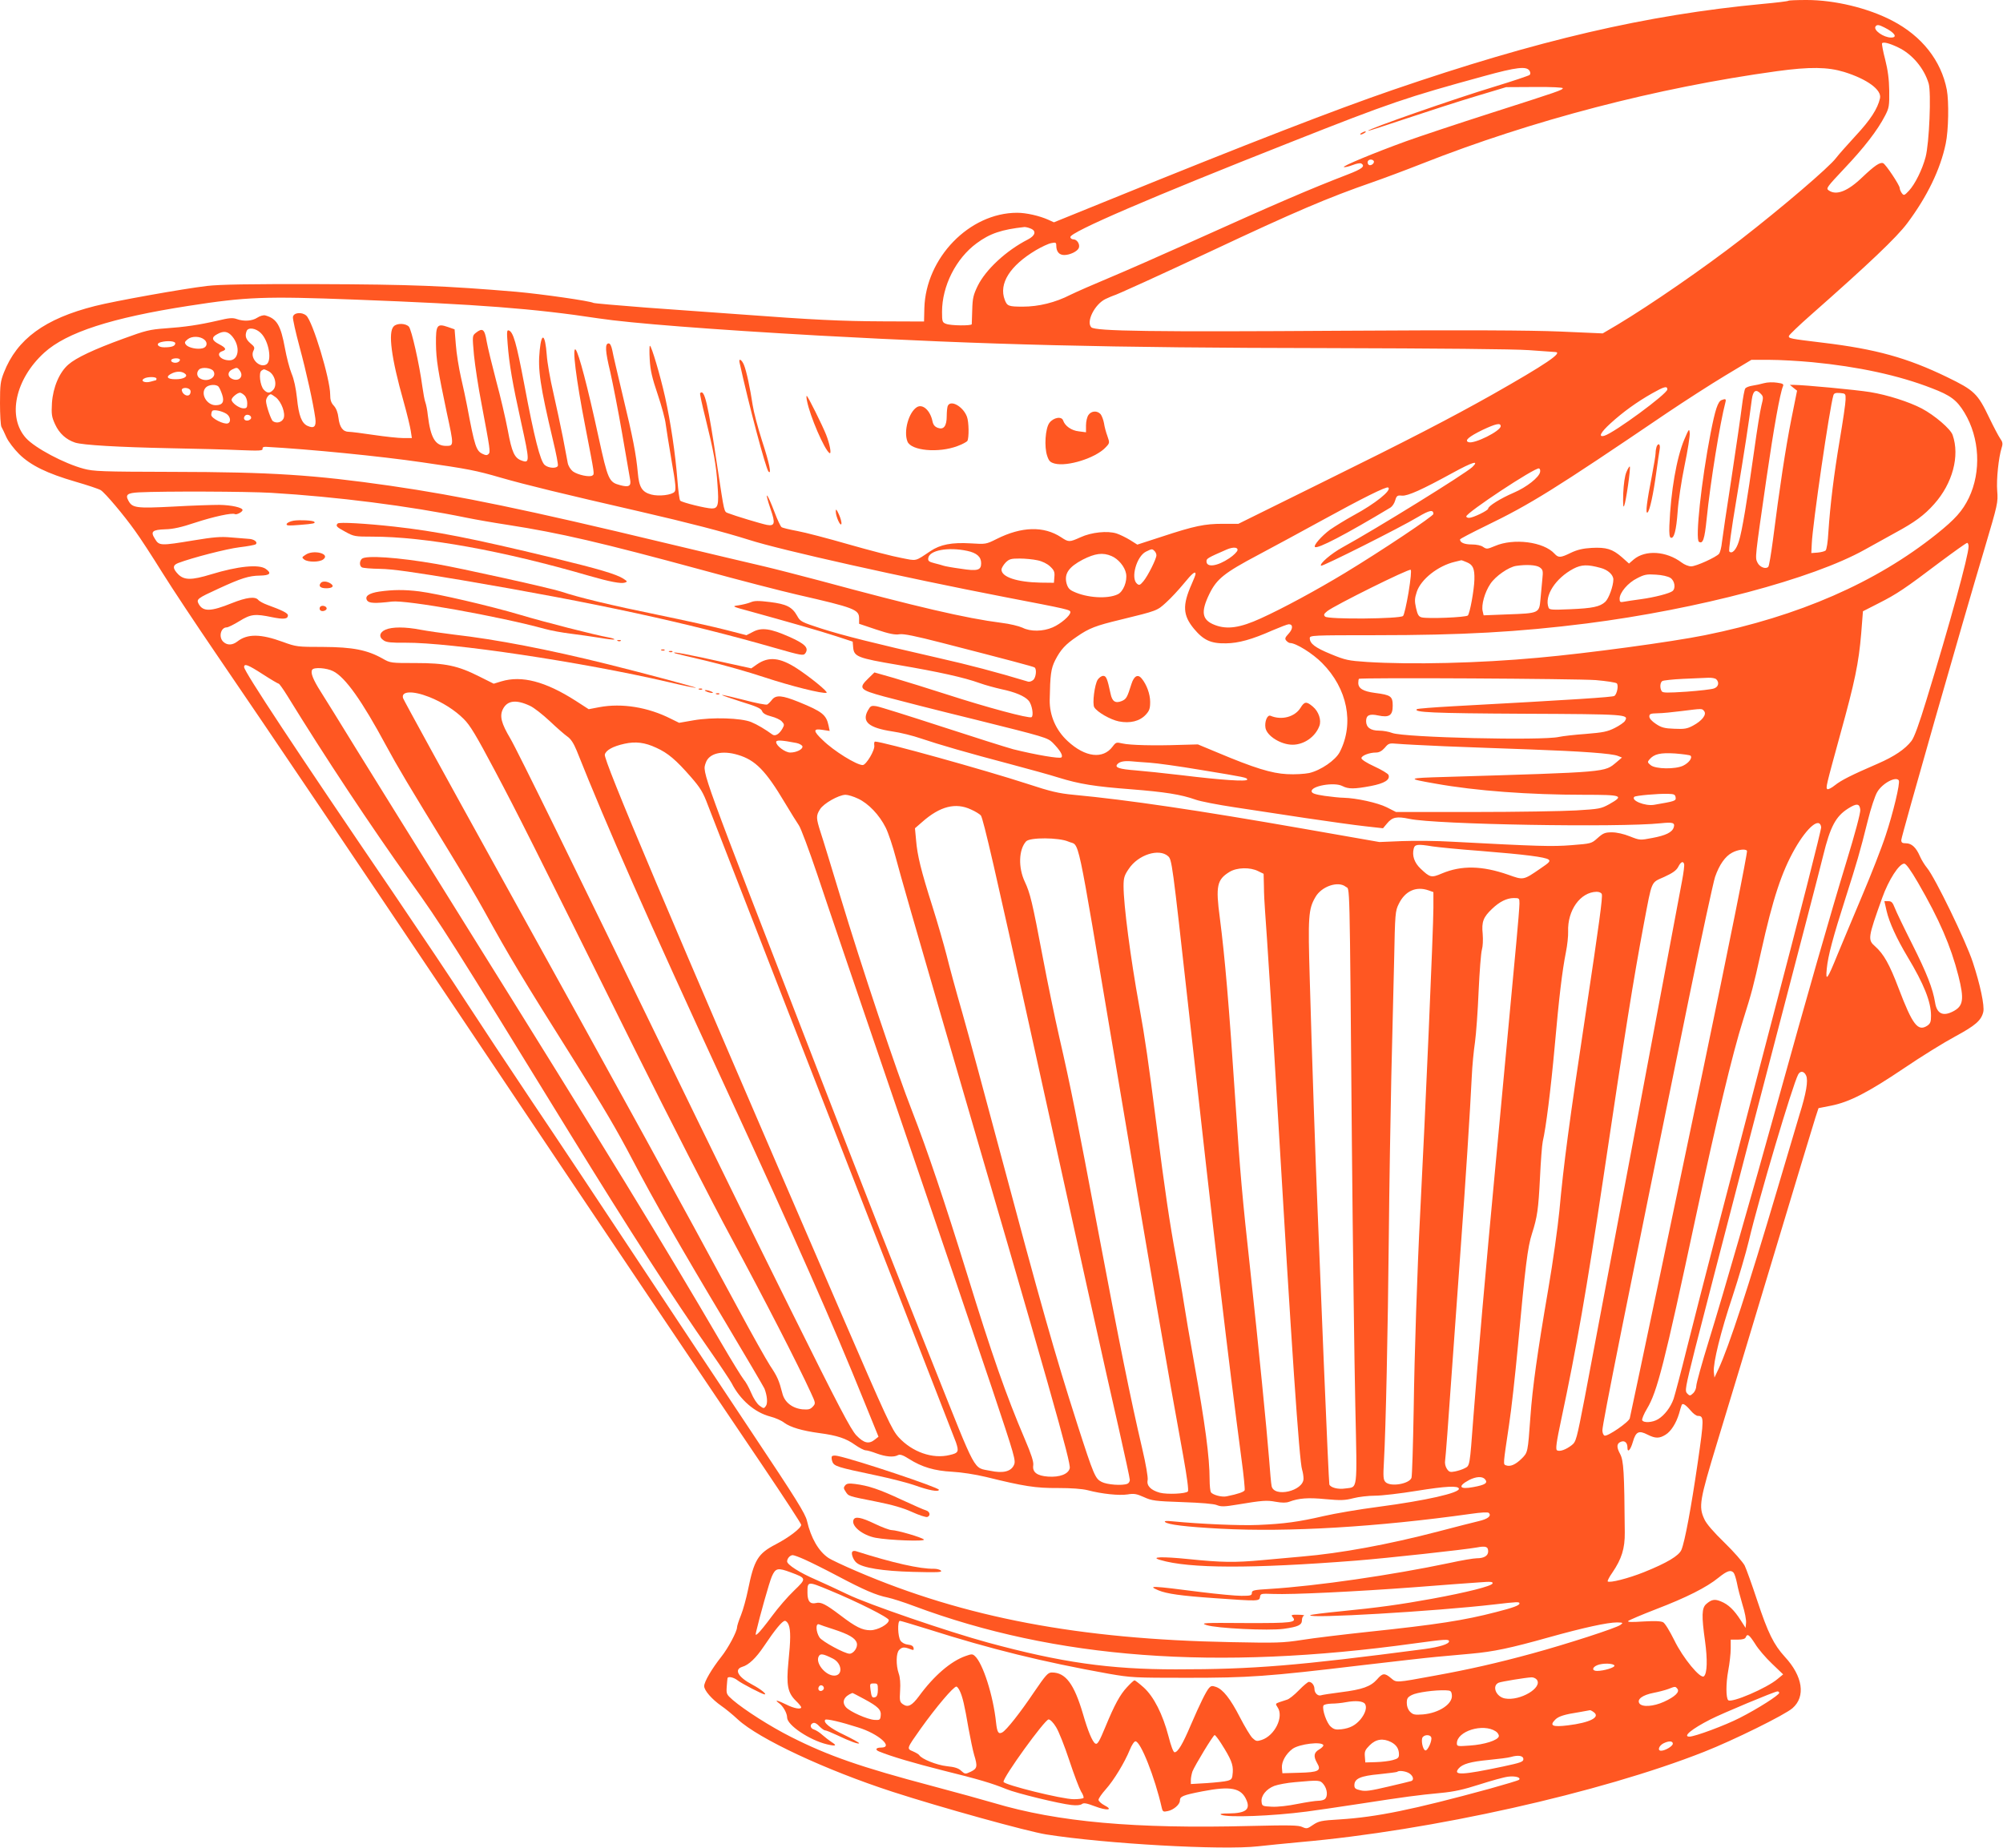 <?xml version="1.0" standalone="no"?>
<!DOCTYPE svg PUBLIC "-//W3C//DTD SVG 20010904//EN"
 "http://www.w3.org/TR/2001/REC-SVG-20010904/DTD/svg10.dtd">
<svg version="1.0" xmlns="http://www.w3.org/2000/svg"
 width="1280pt" height="1181pt" viewBox="0 0 1280 1181"
 preserveAspectRatio="xMidYMid meet">
<g transform="translate(0,1181) scale(0.1,-0.1)"
fill="#ff5722" stroke="none">
<path d="M11428 11805 c-2 -3 -76 -12 -164 -20 -743 -70 -1435 -231 -2364
-550 -364 -125 -927 -343 -1805 -700 l-360 -146 -35 16 c-58 26 -142 45 -200
45 -305 0 -584 -288 -593 -610 l-2 -85 -260 1 c-268 1 -453 10 -920 45 -148
11 -417 30 -597 43 -180 14 -331 27 -336 30 -20 12 -326 56 -492 71 -451 38
-675 47 -1270 49 -442 1 -625 -2 -710 -12 -151 -18 -588 -96 -713 -128 -321
-81 -498 -211 -582 -425 -22 -56 -25 -78 -25 -196 0 -73 4 -141 9 -151 5 -9
20 -39 32 -67 13 -28 49 -75 81 -107 74 -73 179 -124 361 -177 76 -22 148 -46
161 -54 29 -19 148 -160 219 -260 31 -42 109 -162 173 -265 64 -103 217 -333
339 -512 377 -552 883 -1303 1585 -2350 894 -1335 1612 -2403 1914 -2849 135
-200 246 -370 246 -377 0 -21 -77 -80 -161 -124 -116 -60 -140 -100 -179 -292
-11 -54 -31 -127 -45 -162 -14 -34 -25 -69 -25 -77 0 -27 -57 -134 -101 -189
-60 -76 -109 -159 -109 -187 0 -28 49 -84 109 -126 25 -17 73 -56 106 -87 134
-124 562 -324 990 -463 305 -99 860 -253 980 -272 379 -60 1127 -102 1355 -76
52 6 174 18 270 27 834 73 1917 315 2580 577 186 73 518 237 565 279 85 74 66
204 -49 328 -71 78 -108 152 -177 361 -33 100 -69 200 -80 223 -12 22 -70 89
-130 147 -69 67 -116 121 -128 150 -37 80 -30 119 83 491 58 189 218 719 356
1178 138 459 260 862 271 896 l20 61 81 16 c116 23 235 84 465 239 109 74 256
165 327 203 129 70 167 102 180 157 9 39 -20 176 -67 318 -44 135 -242 542
-292 602 -15 18 -36 52 -46 75 -24 56 -53 83 -89 83 -24 0 -30 4 -30 21 0 22
391 1392 534 1869 82 277 85 288 79 362 -6 75 9 213 28 275 9 27 7 38 -9 60
-11 16 -42 75 -70 133 -74 155 -95 175 -270 260 -254 123 -454 179 -797 220
-207 25 -217 27 -213 43 2 7 64 67 138 132 373 329 550 497 618 588 128 171
212 345 246 509 18 85 21 268 7 344 -36 187 -160 344 -349 442 -155 81 -368
132 -547 132 -62 0 -114 -2 -117 -5z m615 -171 c66 -33 85 -64 42 -64 -48 0
-114 47 -100 70 9 14 21 13 58 -6z m87 -127 c89 -42 166 -133 195 -231 17 -57
4 -383 -20 -471 -21 -79 -67 -172 -106 -214 -30 -32 -33 -32 -46 -15 -7 10
-13 24 -13 32 0 18 -90 153 -106 159 -20 8 -55 -16 -131 -88 -95 -92 -169
-121 -218 -85 -17 12 -9 22 102 140 126 133 211 243 259 336 26 50 28 62 27
160 -1 75 -9 132 -26 200 -14 52 -22 99 -20 103 7 11 47 1 103 -26z m-2356
-149 c7 -11 7 -21 1 -27 -6 -5 -107 -39 -225 -75 -246 -74 -816 -273 -807
-282 1 -2 115 35 252 81 138 46 336 110 440 141 l190 57 182 1 c108 1 182 -3
180 -8 -4 -12 -20 -18 -467 -161 -212 -68 -452 -148 -535 -178 -204 -74 -411
-160 -397 -165 7 -2 32 4 56 13 25 10 49 14 55 10 28 -17 5 -35 -86 -70 -239
-92 -453 -184 -988 -425 -198 -89 -439 -195 -535 -235 -96 -40 -208 -89 -249
-109 -97 -50 -204 -76 -305 -76 -91 0 -100 4 -115 43 -40 104 33 219 199 318
36 21 80 42 98 45 28 6 32 4 32 -15 0 -39 18 -61 51 -61 36 0 84 23 93 45 9
23 -11 55 -34 55 -11 0 -20 7 -20 15 0 32 513 253 1405 605 644 255 743 288
1240 424 207 57 270 64 289 34z m2011 -8 c148 -46 241 -115 229 -168 -15 -67
-61 -138 -155 -239 -55 -60 -112 -124 -126 -143 -43 -58 -346 -317 -609 -521
-235 -182 -574 -416 -787 -544 l-95 -56 -273 12 c-197 8 -590 10 -1391 5
-1211 -8 -1580 -3 -1604 22 -35 35 22 148 91 181 24 11 47 21 49 21 10 0 319
141 626 285 536 252 747 342 1030 440 69 24 211 77 315 118 707 279 1501 486
2270 592 212 29 325 27 430 -5z m-3005 -574 c0 -15 -24 -28 -34 -19 -13 14 -5
33 14 33 11 0 20 -6 20 -14z m-2196 -426 c41 -15 33 -46 -16 -71 -137 -70
-268 -191 -320 -296 -28 -58 -33 -79 -35 -153 -2 -47 -3 -88 -3 -92 0 -11
-134 -10 -164 2 -24 9 -26 14 -26 77 0 165 89 341 221 438 85 63 160 88 306
104 6 0 23 -3 37 -9z m-4314 -455 c786 -30 1142 -57 1555 -120 205 -31 720
-71 1410 -110 1081 -59 1837 -78 3250 -80 707 -2 1188 -6 1285 -13 85 -6 161
-12 168 -12 55 -1 -61 -79 -403 -273 -267 -150 -529 -286 -1081 -558 l-540
-267 -100 0 c-115 0 -180 -13 -392 -83 l-154 -50 -46 29 c-26 16 -65 35 -86
42 -58 19 -162 8 -231 -24 -71 -32 -76 -32 -124 0 -111 73 -253 69 -412 -11
-68 -34 -70 -34 -166 -28 -121 7 -194 -7 -258 -50 -100 -67 -84 -63 -186 -43
-51 9 -201 48 -334 86 -132 38 -280 77 -330 86 -49 9 -95 20 -101 25 -6 5 -26
46 -43 92 -51 134 -70 150 -26 21 31 -89 26 -108 -24 -99 -36 7 -205 58 -248
75 -27 11 -23 -4 -68 291 -62 417 -83 505 -111 476 -3 -2 13 -76 35 -163 51
-206 68 -296 76 -421 10 -131 4 -153 -36 -153 -36 0 -190 38 -202 50 -5 4 -13
64 -18 131 -13 169 -44 375 -79 532 -32 142 -87 327 -97 327 -3 0 -4 -40 -1
-88 4 -69 15 -117 51 -223 25 -74 48 -159 51 -189 4 -30 21 -137 38 -237 26
-146 29 -184 19 -196 -17 -21 -100 -31 -149 -18 -59 16 -78 46 -86 138 -11
121 -32 228 -96 493 -32 135 -63 265 -67 290 -6 29 -14 45 -23 45 -25 0 -23
-47 10 -183 16 -71 51 -249 76 -394 25 -144 48 -278 51 -295 7 -40 -9 -49 -64
-34 -72 19 -78 33 -138 307 -70 323 -127 538 -146 559 -24 25 2 -187 61 -490
62 -321 59 -303 46 -314 -16 -13 -93 3 -125 26 -15 12 -29 34 -33 54 -3 19
-18 93 -31 164 -14 72 -42 200 -61 285 -20 85 -39 194 -42 241 -10 134 -33
150 -45 31 -13 -124 2 -226 85 -577 20 -82 34 -156 31 -162 -7 -19 -60 -16
-84 5 -28 23 -67 175 -131 517 -50 263 -70 334 -99 343 -12 4 -13 -10 -7 -85
10 -130 30 -248 87 -506 54 -244 55 -260 3 -241 -46 16 -63 52 -89 194 -14 74
-47 216 -74 315 -26 99 -54 213 -61 253 -13 79 -26 89 -70 54 -22 -18 -22 -19
-11 -143 7 -68 28 -207 48 -309 55 -293 58 -309 45 -322 -9 -9 -18 -9 -36 0
-43 19 -52 46 -101 307 -7 39 -25 120 -39 182 -14 61 -29 155 -33 210 l-8 98
-43 15 c-69 24 -77 12 -76 -106 1 -104 13 -174 69 -441 46 -212 46 -213 -4
-213 -69 0 -99 50 -117 195 -3 33 -11 71 -16 84 -5 13 -13 58 -19 100 -19 143
-69 364 -86 383 -20 22 -76 24 -97 2 -37 -37 -16 -201 63 -480 22 -78 42 -162
46 -188 l7 -46 -55 0 c-30 0 -115 9 -189 20 -73 11 -145 20 -159 20 -37 0 -59
29 -66 89 -4 34 -14 60 -29 77 -18 19 -24 37 -24 72 0 99 -112 470 -153 505
-29 25 -81 19 -85 -9 -2 -12 17 -97 42 -190 44 -163 87 -358 101 -457 7 -54
-8 -68 -50 -49 -37 17 -56 65 -67 176 -7 64 -19 122 -35 159 -13 32 -32 105
-42 161 -27 147 -52 190 -126 210 -11 3 -33 -3 -50 -14 -33 -22 -86 -26 -133
-9 -25 9 -49 7 -119 -10 -122 -28 -210 -41 -338 -50 -98 -7 -126 -14 -265 -65
-190 -69 -304 -123 -353 -166 -58 -50 -98 -146 -105 -245 -4 -73 -2 -89 20
-137 27 -59 71 -98 128 -117 51 -16 275 -29 610 -36 162 -3 362 -8 443 -12
123 -5 147 -4 145 8 -2 9 5 14 22 13 277 -15 732 -60 998 -99 292 -42 344 -52
502 -98 164 -47 390 -102 891 -217 312 -72 532 -129 697 -181 198 -64 986
-240 1632 -365 410 -79 420 -81 420 -97 0 -22 -62 -75 -113 -97 -62 -27 -142
-28 -193 -2 -22 10 -82 25 -134 31 -228 29 -544 103 -1162 270 -125 33 -287
75 -360 92 -73 17 -358 84 -633 150 -878 211 -1309 300 -1750 364 -488 70
-760 88 -1395 89 -449 1 -502 3 -565 20 -124 33 -311 132 -369 196 -121 134
-69 377 117 546 143 130 431 223 922 299 373 58 485 62 1065 40z m-603 -214
c52 -51 73 -180 34 -201 -45 -24 -106 43 -81 89 9 19 7 25 -20 47 -29 25 -36
47 -24 78 10 26 59 19 91 -13z m-183 -21 c55 -66 42 -157 -22 -153 -55 2 -85
44 -42 58 30 10 24 22 -20 45 -47 24 -51 44 -12 64 41 23 68 19 96 -14z m-178
-21 c23 -19 17 -48 -11 -55 -34 -9 -90 3 -106 22 -11 14 -10 19 11 36 26 21
79 20 106 -3z m-186 -23 c0 -18 -22 -26 -71 -26 -41 0 -56 24 -21 33 40 11 92
7 92 -7z m30 -106 c0 -6 -7 -13 -15 -16 -20 -8 -48 3 -40 16 8 13 55 13 55 0z
m10431 -15 c292 -28 553 -84 763 -166 121 -46 161 -76 210 -157 97 -161 108
-376 28 -544 -41 -84 -87 -136 -207 -232 -388 -310 -880 -525 -1480 -646 -213
-43 -751 -116 -1065 -144 -377 -35 -812 -45 -1095 -27 -119 8 -138 12 -230 50
-100 41 -135 67 -135 102 0 18 15 19 418 19 553 0 915 20 1351 75 712 91 1444
285 1778 472 54 30 142 79 195 108 124 67 185 112 248 183 118 132 165 308
118 442 -13 38 -114 125 -197 169 -80 42 -219 87 -331 105 -86 14 -423 46
-487 46 l-25 0 23 -19 23 -18 -37 -184 c-36 -181 -76 -445 -117 -769 -12 -91
-25 -169 -30 -173 -16 -17 -55 -2 -69 27 -16 34 -17 22 58 542 46 317 86 541
105 585 6 14 -1 18 -38 23 -25 4 -62 3 -83 -3 -21 -6 -54 -13 -74 -16 -21 -3
-41 -11 -46 -18 -5 -6 -15 -59 -22 -117 -7 -58 -37 -262 -66 -455 -30 -192
-57 -377 -61 -410 -3 -33 -12 -66 -18 -74 -18 -22 -147 -81 -179 -81 -16 0
-43 11 -60 24 -98 74 -232 83 -307 20 l-30 -26 -46 41 c-60 52 -99 64 -193 59
-55 -3 -92 -12 -132 -31 -67 -33 -80 -33 -105 -6 -69 76 -261 101 -381 49 -48
-20 -53 -21 -75 -6 -13 10 -43 16 -73 16 -47 0 -75 12 -75 32 0 4 73 42 163
86 287 139 437 232 1162 724 110 74 276 181 369 237 l168 101 118 0 c64 0 186
-7 271 -15z m-10217 -57 c24 -39 -36 -74 -84 -48 -23 12 -26 40 -8 58 18 18
79 11 92 -10z m170 1 c26 -38 -11 -72 -54 -49 -27 14 -26 44 3 58 31 15 34 15
51 -9z m179 0 c44 -20 62 -93 31 -123 -21 -21 -37 -20 -59 4 -23 26 -33 109
-14 121 17 11 14 11 42 -2z m-528 -20 c17 -16 -13 -33 -61 -33 -58 -1 -69 18
-22 39 32 14 64 12 83 -6z m-185 -29 c0 -5 -1 -10 -3 -10 -1 0 -16 -4 -33 -9
-37 -11 -69 3 -44 19 20 13 80 13 80 0z m397 -52 c6 -7 16 -30 23 -51 15 -46
2 -67 -42 -67 -58 0 -100 76 -62 114 19 19 68 21 81 4z m9258 -17 c0 -28 -339
-277 -402 -296 -42 -12 -25 21 40 80 78 71 166 135 265 191 76 43 97 49 97 25z
m-9438 -7 c3 -8 0 -21 -6 -27 -14 -14 -44 2 -49 27 -5 22 46 22 55 0z m10037
-23 c15 -16 15 -23 2 -74 -8 -31 -28 -156 -45 -279 -46 -328 -79 -527 -99
-588 -17 -55 -44 -83 -61 -65 -5 6 12 135 45 330 49 294 82 508 99 643 8 57
27 68 59 33z m-9692 -8 c10 -9 18 -30 18 -50 0 -28 -3 -33 -24 -33 -27 0 -76
35 -76 55 0 14 37 45 54 45 5 0 18 -7 28 -17z m10232 -28 c0 -22 -17 -137 -37
-255 -38 -226 -61 -414 -73 -592 -3 -60 -11 -112 -18 -117 -6 -5 -29 -11 -51
-13 l-40 -3 3 60 c5 123 114 869 138 948 4 14 14 17 42 15 36 -3 37 -4 36 -43z
m-10031 15 c36 -29 63 -103 49 -135 -12 -25 -45 -33 -68 -17 -12 8 -44 102
-44 129 0 19 18 43 31 43 3 0 18 -9 32 -20z m-316 -105 c26 -17 31 -53 9 -61
-24 -9 -106 32 -106 54 0 10 3 22 7 26 11 10 62 -1 90 -19z m158 -25 c0 -8
-10 -16 -22 -18 -22 -3 -32 16 -16 32 12 11 38 2 38 -14z m7985 -54 c0 -31
-170 -116 -206 -102 -27 10 2 35 90 78 85 40 116 47 116 24z m-181 -261 c-45
-43 -621 -399 -829 -513 -73 -40 -150 -106 -138 -118 7 -7 507 244 620 312 74
44 98 48 98 19 0 -14 -331 -235 -565 -377 -182 -110 -394 -225 -537 -290 -133
-61 -216 -73 -294 -43 -84 32 -92 83 -35 200 47 95 94 133 311 248 107 57 292
157 410 222 257 141 409 217 421 209 26 -16 -82 -103 -223 -179 -51 -28 -117
-69 -149 -91 -55 -41 -106 -100 -96 -110 15 -15 197 80 483 252 11 7 25 27 30
46 9 30 14 33 43 30 37 -3 128 38 325 146 126 69 172 83 125 37z m433 -31 c-5
-34 -86 -98 -168 -133 -86 -37 -164 -86 -164 -102 0 -12 -97 -59 -122 -59 -10
0 -18 4 -18 9 0 24 440 315 465 307 6 -2 9 -12 7 -22z m-8109 -134 c420 -25
882 -84 1248 -159 53 -11 173 -32 265 -46 334 -52 592 -112 1244 -289 233 -64
505 -134 605 -157 367 -84 395 -95 395 -152 l0 -34 110 -37 c81 -27 120 -35
148 -30 27 4 101 -11 272 -55 428 -110 582 -151 591 -157 15 -9 10 -62 -7 -79
-10 -9 -24 -14 -33 -12 -206 62 -373 106 -576 152 -416 95 -603 142 -745 187
-129 42 -136 45 -156 82 -32 57 -69 75 -174 88 -74 9 -99 9 -124 -2 -17 -7
-51 -15 -76 -19 -45 -6 -44 -7 75 -39 242 -67 443 -124 547 -158 l107 -35 3
-36 c5 -60 27 -69 287 -113 258 -44 422 -80 521 -116 36 -13 99 -30 139 -39
87 -18 149 -44 174 -73 22 -24 34 -96 19 -106 -16 -10 -290 64 -537 144 -121
39 -276 87 -344 107 l-123 35 -39 -38 c-65 -63 -57 -73 101 -116 74 -20 339
-88 589 -149 438 -109 455 -114 488 -146 47 -48 68 -82 56 -94 -10 -10 -163
16 -308 52 -44 12 -250 77 -458 145 -209 68 -396 127 -416 130 -34 5 -38 3
-56 -29 -38 -71 7 -109 157 -132 51 -7 134 -28 183 -45 115 -39 305 -94 571
-164 116 -31 255 -69 308 -86 136 -42 231 -57 466 -75 214 -17 317 -33 410
-66 30 -11 143 -33 250 -49 107 -16 312 -47 455 -69 143 -21 312 -45 377 -52
l116 -13 26 31 c34 41 62 46 143 29 167 -36 1339 -56 1606 -28 76 8 92 4 83
-26 -10 -32 -51 -52 -137 -68 -78 -15 -80 -15 -143 10 -40 16 -84 26 -115 26
-44 0 -56 -5 -91 -36 -40 -36 -41 -36 -167 -46 -125 -10 -215 -7 -763 22 -96
6 -240 7 -320 4 l-145 -6 -485 85 c-674 118 -1120 184 -1470 217 -95 9 -146
21 -295 70 -270 88 -924 270 -973 270 -5 0 -7 -11 -5 -24 6 -29 -52 -126 -74
-126 -39 0 -185 90 -255 159 -63 59 -63 76 -2 66 l46 -7 -7 34 c-15 70 -41 90
-190 151 -107 43 -146 47 -172 14 -10 -13 -23 -26 -30 -30 -6 -4 -73 9 -148
29 -75 19 -139 34 -141 32 -2 -2 53 -21 122 -43 98 -30 128 -43 134 -60 5 -14
23 -25 58 -34 28 -7 58 -21 68 -32 17 -18 17 -23 4 -46 -20 -35 -46 -51 -64
-38 -45 33 -97 64 -136 80 -65 26 -248 32 -368 11 l-92 -16 -53 26 c-146 74
-313 101 -457 74 l-68 -13 -82 53 c-195 125 -346 164 -476 125 l-49 -15 -90
45 c-140 71 -220 87 -409 87 -157 0 -161 0 -210 28 -99 56 -192 74 -381 75
-165 0 -172 1 -257 32 -142 52 -227 53 -291 3 -31 -24 -64 -26 -89 -3 -33 29
-18 93 21 93 9 0 45 18 81 40 73 45 99 48 209 25 74 -15 101 -12 101 12 0 14
-36 32 -132 67 -25 9 -52 24 -58 32 -20 23 -75 16 -168 -21 -136 -55 -185 -56
-213 -4 -15 29 -7 35 126 96 145 67 195 83 266 84 65 1 77 15 37 43 -44 31
-179 17 -349 -35 -125 -38 -171 -38 -210 0 -36 37 -37 58 -1 72 89 34 310 91
392 101 52 6 99 15 104 19 16 14 -11 34 -47 35 -18 1 -68 5 -112 9 -64 6 -111
2 -238 -19 -212 -35 -220 -35 -247 10 -30 47 -17 58 68 61 47 1 102 13 188 42
119 39 239 65 255 55 11 -6 49 14 49 26 0 16 -72 32 -149 33 -42 0 -175 -4
-295 -11 -236 -12 -261 -9 -286 39 -20 37 -6 48 67 52 161 8 688 6 846 -3z
m10847 -343 c0 -58 -121 -498 -269 -980 -47 -154 -78 -240 -96 -263 -40 -52
-109 -99 -215 -145 -169 -73 -234 -106 -274 -138 -21 -17 -43 -28 -48 -25 -12
8 -9 18 83 354 92 332 117 451 133 643 l11 140 100 51 c117 59 170 95 392 263
90 67 168 123 174 123 5 0 9 -10 9 -23z m-4672 -24 c-2 -10 -25 -33 -52 -51
-77 -52 -146 -61 -146 -20 0 18 6 22 130 76 40 17 72 15 68 -5z m-1727 -4 c61
-13 89 -38 89 -79 0 -45 -23 -52 -131 -35 -52 7 -101 16 -109 19 -8 3 -34 10
-58 16 -36 9 -43 15 -40 33 7 50 127 72 249 46z m1197 -1 c7 -7 12 -19 12 -27
0 -23 -54 -131 -83 -166 -21 -25 -27 -28 -41 -16 -42 35 -3 175 57 205 39 19
40 19 55 4z m-275 -32 c43 -18 85 -68 93 -112 9 -49 -18 -117 -54 -133 -66
-31 -198 -22 -282 18 -27 12 -37 25 -45 55 -14 60 15 102 104 149 79 40 128
47 184 23z m-474 -27 c31 -6 63 -22 81 -39 26 -24 31 -36 28 -67 l-3 -38 -86
1 c-150 3 -249 36 -249 83 0 10 12 30 26 45 23 23 35 26 90 26 35 0 86 -5 113
-11z m2745 -13 c39 -16 50 -41 48 -111 -2 -68 -29 -216 -42 -229 -12 -12 -256
-22 -295 -12 -19 5 -26 16 -36 60 -10 45 -9 61 5 104 27 80 136 166 243 191
21 5 39 9 41 10 1 1 18 -5 36 -13z m465 -32 c21 -15 23 -22 17 -78 -3 -33 -9
-92 -12 -129 -8 -86 -9 -87 -211 -94 l-152 -6 -6 26 c-10 39 13 122 49 175 32
49 117 108 165 115 66 10 128 6 150 -9z m390 -4 c46 -12 81 -44 81 -74 0 -41
-29 -122 -52 -143 -34 -31 -80 -41 -224 -47 -115 -5 -133 -4 -138 10 -29 75
44 188 159 249 52 27 90 28 174 5z m-1228 -158 c-13 -75 -28 -143 -35 -149
-17 -19 -480 -23 -498 -4 -11 11 -8 17 14 35 47 37 522 273 533 264 5 -5 0
-60 -14 -146z m-1361 119 c0 -5 -11 -34 -25 -65 -60 -135 -56 -199 15 -285 61
-73 108 -95 205 -93 79 1 164 24 297 83 49 21 96 39 104 39 28 0 27 -30 -1
-60 -23 -25 -26 -32 -15 -45 7 -8 18 -15 24 -15 38 0 145 -67 205 -128 162
-163 206 -386 113 -568 -27 -53 -122 -118 -196 -135 -30 -6 -92 -10 -142 -7
-98 5 -209 39 -444 138 l-125 52 -110 -3 c-170 -6 -326 -2 -372 9 -39 9 -42 8
-63 -20 -61 -82 -175 -69 -287 35 -75 69 -116 163 -115 262 3 163 8 201 35
255 35 68 65 101 139 151 78 54 120 70 278 108 237 58 234 57 293 111 30 27
80 81 112 120 53 65 75 83 75 61z m3035 -25 c27 -18 35 -66 13 -84 -19 -15
-114 -40 -203 -52 -44 -6 -92 -13 -107 -16 -24 -5 -28 -2 -28 19 0 39 53 102
112 131 46 24 62 27 120 23 39 -2 78 -11 93 -21z m-8995 -616 c51 -33 97 -60
101 -60 4 0 29 -35 55 -77 243 -395 531 -830 784 -1184 204 -285 254 -364
1025 -1619 376 -611 651 -1039 900 -1395 62 -89 120 -177 130 -195 55 -108
148 -188 247 -214 32 -8 73 -26 90 -40 40 -29 114 -51 225 -66 113 -15 170
-34 227 -75 27 -19 58 -35 68 -35 10 0 41 -9 70 -20 57 -21 109 -26 136 -11
13 7 32 1 71 -24 82 -52 162 -76 276 -82 58 -3 148 -17 215 -33 243 -60 318
-72 460 -71 87 0 155 -5 191 -14 91 -24 200 -35 254 -27 42 7 58 4 105 -17 50
-23 71 -26 245 -32 120 -4 202 -11 221 -19 27 -11 47 -11 130 3 163 27 188 29
247 18 40 -7 66 -7 85 0 61 23 120 28 232 17 98 -9 125 -8 179 6 34 9 97 16
138 16 42 0 162 14 266 31 187 30 265 34 270 14 6 -27 -211 -76 -513 -116
-124 -16 -281 -43 -350 -59 -160 -37 -253 -50 -420 -57 -119 -5 -368 6 -545
23 -40 4 -57 3 -50 -4 17 -17 133 -31 355 -43 434 -23 1001 11 1600 95 62 9
108 12 114 6 19 -19 -5 -39 -66 -53 -35 -8 -151 -38 -258 -66 -318 -83 -622
-139 -870 -160 -63 -6 -178 -16 -255 -23 -175 -16 -256 -15 -472 7 -167 17
-247 14 -178 -6 184 -55 584 -56 1250 -4 202 16 694 70 772 84 57 11 73 6 73
-25 0 -28 -26 -44 -73 -44 -19 0 -97 -13 -174 -30 -371 -78 -847 -147 -1150
-166 -101 -6 -113 -9 -113 -25 0 -17 -8 -19 -67 -19 -37 0 -153 11 -258 24
-319 41 -345 42 -272 11 53 -22 144 -35 359 -50 282 -20 286 -20 290 8 3 21 6
22 84 19 118 -5 529 15 904 43 179 14 365 28 414 31 73 6 88 4 84 -7 -6 -17
-164 -57 -388 -98 -204 -37 -340 -56 -583 -80 -103 -10 -191 -21 -194 -25 -23
-23 798 25 1177 69 147 17 160 18 160 6 0 -12 -40 -27 -150 -55 -204 -53 -379
-80 -815 -126 -159 -17 -351 -40 -425 -52 -123 -19 -162 -20 -455 -14 -967 18
-1701 157 -2390 453 -82 35 -165 74 -182 86 -62 42 -111 127 -136 236 -11 47
-69 140 -353 566 -187 281 -518 780 -736 1110 -218 330 -519 783 -670 1007
-150 224 -339 510 -420 635 -80 125 -294 444 -473 708 -612 899 -945 1403
-945 1431 0 25 24 16 120 -46z m449 20 c78 -39 184 -189 338 -475 75 -139 142
-251 408 -685 76 -124 174 -290 218 -370 165 -299 238 -421 574 -955 196 -313
271 -440 376 -640 136 -259 304 -554 592 -1035 133 -223 245 -414 250 -425 18
-46 22 -95 9 -112 -12 -17 -14 -17 -41 3 -16 12 -38 46 -53 82 -14 33 -35 71
-47 84 -11 13 -76 118 -143 233 -372 637 -719 1205 -1642 2685 -283 454 -595
956 -693 1115 -98 160 -200 324 -226 365 -49 77 -66 121 -54 139 10 18 93 12
134 -9z m8069 -57 c68 -6 128 -15 134 -21 12 -12 2 -67 -15 -80 -11 -8 -255
-24 -1029 -66 -125 -7 -231 -15 -234 -19 -21 -20 97 -26 679 -29 668 -3 676
-4 651 -46 -5 -9 -35 -30 -65 -45 -48 -24 -75 -29 -185 -38 -71 -5 -148 -14
-171 -19 -106 -25 -990 -4 -1066 25 -20 8 -58 15 -84 15 -55 0 -83 21 -83 61
0 38 22 48 77 36 71 -15 93 0 93 62 0 61 -12 69 -113 82 -75 10 -107 28 -107
64 0 12 2 24 4 26 9 9 1398 1 1514 -8z m770 5 c20 -20 14 -48 -14 -58 -14 -6
-94 -15 -176 -21 -123 -8 -153 -8 -159 3 -13 20 -11 56 4 65 6 4 66 11 132 14
66 3 138 6 161 7 22 1 45 -3 52 -10z m-8225 -113 c85 -34 164 -84 220 -140 41
-40 79 -104 199 -330 151 -285 224 -431 901 -1795 212 -426 487 -964 612
-1195 209 -387 424 -806 505 -983 33 -71 33 -72 14 -93 -16 -17 -27 -20 -66
-17 -65 7 -114 45 -128 101 -22 85 -32 108 -80 180 -26 41 -114 197 -195 348
-400 741 -684 1259 -1550 2824 -326 589 -595 1080 -599 1092 -15 46 60 50 167
8z m645 -57 c24 -11 80 -55 125 -97 45 -43 96 -87 113 -99 22 -15 40 -43 59
-89 198 -497 444 -1054 960 -2173 450 -977 672 -1479 880 -1994 l89 -219 -23
-18 c-38 -31 -70 -24 -119 27 -36 39 -109 177 -422 808 -208 418 -559 1135
-780 1591 -583 1201 -965 1981 -1009 2055 -57 96 -69 142 -48 186 28 57 84 65
175 22z m7502 -33 c18 -22 -13 -62 -71 -93 -37 -20 -55 -23 -120 -20 -62 2
-83 8 -117 31 -26 17 -42 35 -42 47 0 17 7 20 53 21 28 0 97 7 152 14 136 17
131 17 145 0z m-5800 -204 c19 -4 36 -14 38 -22 3 -18 -38 -39 -78 -39 -32 0
-90 43 -90 67 0 14 32 13 130 -6z m-895 -31 c73 -33 125 -77 220 -186 61 -70
78 -98 109 -181 88 -228 882 -2269 1214 -3118 197 -506 364 -935 371 -954 20
-60 16 -68 -40 -81 -110 -27 -239 19 -326 113 -44 49 -73 111 -372 803 -1119
2589 -1515 3526 -1506 3561 7 28 52 53 125 69 71 16 131 9 205 -26z m5040 10
c138 -5 381 -15 540 -20 332 -12 529 -26 565 -42 l25 -10 -34 -29 c-80 -66
-39 -63 -1096 -95 -247 -7 -250 -10 -60 -43 257 -46 596 -71 948 -71 245 0
258 -5 161 -60 -53 -29 -63 -31 -212 -40 -86 -5 -381 -10 -654 -10 l-497 0
-59 30 c-58 29 -194 59 -276 61 -22 0 -77 6 -121 12 -60 9 -81 16 -83 28 -7
35 144 62 196 35 39 -20 75 -20 182 0 88 17 125 40 113 71 -3 8 -44 33 -90 54
-48 22 -83 44 -83 53 0 16 50 36 93 36 20 0 37 9 56 30 24 29 29 31 81 26 31
-3 168 -10 305 -16z m-4519 -55 c111 -33 177 -100 299 -305 38 -63 78 -128 90
-145 12 -16 65 -158 118 -315 52 -157 289 -854 527 -1550 238 -696 502 -1474
588 -1730 149 -446 155 -466 141 -495 -19 -41 -70 -53 -150 -36 -112 23 -82
-32 -358 660 -272 682 -406 1023 -748 1906 -756 1952 -735 1893 -713 1959 20
61 104 82 206 51z m6087 -5 c14 -13 -10 -46 -47 -64 -50 -24 -176 -22 -207 3
-21 17 -22 21 -9 36 30 36 70 45 165 39 50 -4 94 -10 98 -14z m-3456 -45 c46
-3 190 -23 320 -45 298 -49 303 -50 303 -63 0 -14 -165 -3 -418 28 -111 13
-244 27 -295 31 -104 8 -135 18 -117 39 14 17 44 23 90 19 19 -2 72 -6 117 -9z
m4787 -113 c10 -16 -36 -208 -84 -352 -26 -80 -94 -253 -150 -385 -56 -132
-126 -301 -157 -375 -66 -163 -78 -179 -69 -90 8 81 39 198 121 454 71 223 90
286 141 491 19 77 46 159 60 182 32 56 120 103 138 75z m-1426 -109 c3 -22 -3
-24 -137 -47 -58 -10 -151 28 -127 51 8 8 151 21 216 19 38 -1 45 -4 48 -23z
m-5224 -8 c66 -31 135 -103 176 -185 17 -34 46 -121 65 -194 18 -72 149 -527
290 -1011 704 -2412 830 -2855 821 -2890 -9 -37 -64 -58 -138 -53 -71 5 -102
28 -95 73 3 21 -12 69 -55 169 -119 279 -209 536 -369 1056 -142 459 -254 791
-349 1035 -101 257 -324 924 -460 1375 -56 184 -112 369 -126 410 -29 91 -30
106 -4 147 22 37 119 92 163 93 16 0 52 -11 81 -25z m6404 -71 c2 -19 -34
-154 -88 -330 -101 -331 -254 -865 -445 -1554 -164 -592 -333 -1179 -434
-1507 -45 -145 -81 -276 -81 -291 0 -16 -9 -37 -20 -47 -19 -18 -22 -18 -38
-2 -16 17 -13 33 50 285 37 147 183 708 323 1247 395 1514 465 1781 496 1907
45 184 80 250 159 300 55 35 74 33 78 -8z m-5683 2 c28 -12 56 -30 63 -38 15
-18 98 -379 322 -1398 281 -1277 487 -2207 560 -2523 38 -169 70 -315 70 -326
0 -10 -7 -22 -16 -25 -33 -13 -129 -6 -164 12 -41 21 -50 41 -155 367 -145
453 -236 775 -499 1760 -91 341 -197 733 -236 870 -40 138 -85 304 -101 370
-17 66 -57 206 -90 310 -73 230 -97 326 -105 426 l-7 75 46 40 c114 101 214
126 312 80z m5433 -113 c2 -13 -138 -564 -312 -1225 -343 -1312 -438 -1677
-546 -2105 -38 -154 -77 -300 -85 -324 -19 -54 -58 -105 -99 -130 -36 -22 -94
-25 -102 -6 -2 7 11 40 31 73 65 108 110 283 310 1218 132 616 237 1055 304
1266 56 178 65 211 115 437 76 342 131 508 216 658 81 141 159 204 168 138z
m-4811 -92 c76 -35 44 113 293 -1366 221 -1316 343 -2026 441 -2559 25 -139
36 -223 30 -229 -15 -15 -132 -20 -179 -8 -58 16 -86 45 -78 81 3 17 -11 100
-35 202 -75 320 -147 679 -278 1373 -144 763 -177 930 -252 1257 -28 123 -75
349 -104 503 -69 365 -82 416 -116 489 -43 91 -39 206 8 258 24 27 211 25 270
-1z m2328 -31 c33 -5 172 -19 308 -29 285 -23 411 -39 433 -55 13 -10 5 -19
-53 -58 -109 -75 -107 -74 -205 -39 -167 58 -298 61 -424 8 -67 -29 -76 -26
-136 31 -40 38 -55 83 -44 127 7 29 24 31 121 15z m2009 -28 c5 -8 -117 -615
-278 -1387 -105 -506 -464 -2213 -471 -2240 -5 -24 -142 -118 -161 -111 -8 3
-14 18 -14 34 0 42 148 779 554 2767 80 391 155 737 166 770 27 78 65 132 109
155 37 20 86 26 95 12z m-3700 -34 c25 -23 26 -28 131 -973 171 -1541 255
-2249 339 -2884 14 -101 22 -189 20 -196 -5 -11 -41 -24 -115 -39 -31 -7 -89
9 -101 26 -4 7 -8 43 -8 79 0 145 -29 360 -100 754 -27 149 -56 320 -65 380
-9 61 -32 191 -50 290 -40 216 -71 424 -125 849 -51 397 -72 547 -110 756 -56
309 -100 647 -100 766 0 53 5 69 33 110 60 91 193 133 251 82z m3298 -50 c3
-7 -3 -55 -13 -108 -86 -462 -580 -3087 -622 -3304 -52 -268 -55 -281 -83
-303 -37 -29 -77 -43 -94 -33 -10 6 -5 48 28 202 95 446 162 829 267 1533 142
955 193 1273 260 1631 54 283 43 260 130 299 55 25 78 42 90 65 16 32 31 38
37 18z m1495 -120 c136 -235 209 -403 258 -595 38 -151 32 -194 -35 -228 -64
-33 -103 -14 -114 57 -14 88 -53 188 -146 373 -53 105 -103 209 -112 233 -13
34 -21 42 -41 42 l-25 0 14 -62 c17 -74 65 -178 133 -292 106 -176 151 -289
151 -378 0 -39 -4 -50 -24 -64 -60 -39 -94 5 -183 239 -58 153 -95 219 -150
268 -48 42 -47 54 45 310 41 115 108 219 141 219 11 0 41 -41 88 -122z m-4217
74 l35 -17 2 -80 c0 -44 4 -114 7 -155 12 -158 47 -708 81 -1285 88 -1494 138
-2236 156 -2289 5 -16 9 -41 9 -57 0 -79 -189 -123 -204 -47 -3 13 -10 91 -16
173 -15 190 -68 725 -119 1196 -53 482 -66 633 -96 1084 -42 634 -67 923 -100
1180 -27 202 -18 243 62 292 47 29 132 31 183 5z m560 -100 c27 -22 24 109 39
-1632 6 -652 16 -1410 22 -1685 12 -561 17 -517 -65 -529 -46 -7 -94 6 -101
26 -2 7 -18 353 -35 768 -17 415 -35 859 -40 985 -13 304 -37 1009 -50 1473
-12 404 -9 451 36 528 39 69 146 105 194 66z m529 -23 l31 -11 0 -101 c0 -128
-51 -1306 -85 -1962 -18 -348 -36 -883 -41 -1245 -4 -228 -10 -424 -14 -436
-15 -39 -134 -59 -166 -27 -14 15 -16 32 -10 133 12 212 25 829 31 1430 3 327
11 789 16 1025 6 237 14 572 18 745 6 304 7 317 30 363 40 82 110 114 190 86z
m1107 -24 c7 -16 -17 -191 -101 -750 -108 -713 -143 -979 -170 -1275 -10 -102
-41 -327 -71 -500 -70 -408 -101 -630 -114 -815 -17 -232 -16 -228 -57 -269
-39 -38 -72 -52 -99 -42 -19 7 -19 0 19 256 15 96 40 324 57 505 48 518 62
633 90 720 34 106 41 156 51 355 5 107 13 213 18 235 20 84 51 330 76 605 28
317 48 484 72 605 9 44 15 103 14 130 -5 137 78 253 182 255 16 0 30 -6 33
-15z m-526 -60 c0 -20 -9 -131 -20 -248 -30 -321 -75 -804 -130 -1392 -68
-722 -117 -1283 -145 -1650 -23 -308 -22 -303 -54 -319 -14 -8 -43 -17 -63
-21 -31 -6 -38 -4 -52 17 -10 15 -14 36 -11 54 3 16 21 254 40 529 20 275 47
651 60 835 28 379 61 891 70 1085 3 72 13 173 21 225 7 52 18 199 23 325 6
127 15 246 21 265 6 21 8 62 5 101 -8 77 4 107 60 160 48 46 93 68 138 69 36
0 37 -1 37 -35z m1832 -1100 c14 -32 1 -111 -43 -251 -16 -55 -81 -273 -144
-485 -182 -615 -306 -995 -373 -1139 l-26 -55 -4 36 c-5 58 44 257 120 484 38
116 85 275 104 355 63 267 279 994 315 1062 14 26 38 22 51 -7z m-737 -2142
c15 -18 35 -33 45 -33 40 0 40 -17 -1 -300 -42 -288 -82 -503 -104 -556 -16
-38 -93 -84 -240 -143 -100 -40 -219 -70 -231 -59 -3 3 10 29 30 57 59 87 80
153 79 256 -3 388 -7 459 -30 502 -25 46 -22 69 9 79 22 7 38 -9 38 -38 0 -37
20 -16 35 37 19 65 38 74 94 45 50 -25 75 -25 115 0 34 21 67 72 86 135 6 22
13 46 16 53 5 17 24 6 59 -35z m-1315 -438 c20 -24 1 -36 -75 -50 -89 -17
-102 5 -27 45 45 23 85 25 102 5z m-4348 -513 c34 -15 129 -62 210 -105 168
-89 246 -123 321 -138 28 -6 104 -30 167 -54 905 -338 1928 -415 3200 -239
197 27 220 28 220 13 0 -17 -60 -36 -155 -49 -817 -107 -1094 -130 -1590 -130
-425 0 -734 44 -1201 171 -251 68 -768 245 -899 309 -66 32 -158 74 -203 94
-102 44 -182 95 -182 116 0 19 19 40 36 40 7 0 41 -12 76 -28z m-89 -82 c102
-38 102 -39 21 -117 -39 -37 -103 -111 -141 -163 -39 -53 -79 -102 -89 -110
-16 -14 -17 -13 -12 10 22 95 83 313 100 353 24 55 38 58 121 27z m6026 -3 c6
-8 15 -37 21 -66 5 -29 21 -90 35 -137 15 -46 25 -99 23 -117 l-3 -32 -32 50
c-41 64 -78 100 -125 119 -40 17 -61 13 -95 -17 -28 -25 -30 -74 -7 -237 16
-117 14 -205 -7 -224 -21 -21 -135 117 -190 231 -29 58 -59 108 -71 114 -15 8
-55 9 -127 5 -74 -5 -103 -4 -96 3 6 6 86 40 179 76 193 74 322 139 398 201
56 45 79 52 97 31z m-5779 -111 c179 -74 380 -175 380 -191 0 -26 -71 -65
-118 -65 -52 0 -94 21 -191 95 -95 72 -125 87 -156 79 -38 -9 -55 11 -55 66 0
74 0 74 140 16z m-260 -222 c13 -34 13 -94 -2 -240 -14 -145 -4 -194 48 -245
19 -18 34 -37 34 -41 0 -16 -46 -8 -95 17 -57 28 -80 33 -47 9 26 -18 52 -64
52 -92 0 -48 142 -144 254 -171 58 -14 68 -9 29 15 -15 10 -41 30 -58 45 -16
15 -40 30 -52 34 -26 7 -30 33 -7 42 10 4 25 -4 40 -21 14 -14 30 -26 37 -26
7 0 41 -14 77 -31 81 -39 140 -60 140 -51 0 4 -44 28 -97 54 -88 41 -135 80
-119 96 8 7 97 -13 209 -49 131 -40 231 -129 147 -129 -33 0 -40 -14 -12 -25
78 -32 221 -74 407 -121 231 -57 314 -82 405 -119 64 -27 341 -94 417 -102 33
-4 58 -1 67 6 11 9 29 6 82 -14 78 -30 122 -25 62 6 -21 11 -38 27 -38 35 0 9
21 39 46 67 52 58 121 172 154 253 12 30 28 54 36 54 33 0 124 -230 168 -424
6 -26 10 -28 38 -22 37 7 78 42 78 67 0 27 19 35 142 59 185 36 251 22 284
-57 25 -59 -6 -83 -114 -84 -47 0 -61 -3 -47 -9 43 -18 323 -8 545 21 47 6
198 28 335 49 298 46 374 56 522 70 85 8 144 21 247 54 75 24 157 47 183 50
46 6 85 -5 70 -20 -4 -4 -87 -29 -184 -56 -498 -136 -726 -182 -960 -197 -121
-7 -136 -11 -172 -35 -36 -25 -41 -26 -68 -14 -23 12 -82 13 -333 7 -739 -19
-1230 25 -1639 147 -64 19 -242 68 -396 109 -453 120 -661 192 -900 313 -133
67 -297 172 -372 236 -40 35 -42 39 -39 84 2 26 4 50 5 55 2 14 39 7 64 -13
25 -20 160 -90 173 -90 17 0 -25 34 -78 62 -91 48 -119 97 -65 114 42 12 88
56 139 132 71 106 117 162 134 162 8 0 19 -12 24 -26z m893 -28 c400 -127 729
-208 1152 -284 144 -25 164 -26 500 -26 395 0 512 8 1115 80 206 24 422 49
480 54 58 5 157 14 220 20 144 13 250 35 499 105 222 62 374 95 435 95 39 -1
40 -2 21 -16 -27 -20 -338 -121 -565 -183 -216 -59 -404 -102 -620 -141 -255
-47 -245 -46 -281 -16 -40 34 -54 33 -89 -8 -41 -46 -94 -65 -230 -82 -63 -8
-121 -17 -129 -20 -19 -6 -41 15 -41 40 0 24 -17 46 -36 46 -6 0 -35 -24 -64
-54 -29 -30 -63 -57 -76 -60 -13 -4 -35 -11 -49 -16 -25 -9 -25 -11 -11 -32
42 -60 -17 -181 -101 -209 -31 -10 -37 -9 -59 12 -13 12 -49 72 -80 132 -61
119 -109 180 -154 195 -23 8 -31 7 -43 -6 -20 -23 -57 -98 -117 -237 -52 -123
-83 -175 -104 -175 -8 0 -23 40 -39 103 -37 141 -94 253 -158 311 -28 25 -55
46 -59 46 -4 0 -26 -20 -48 -44 -45 -48 -80 -113 -137 -251 -40 -97 -52 -118
-66 -109 -18 11 -47 80 -78 188 -57 193 -111 266 -199 266 -25 0 -38 -14 -115
-127 -88 -131 -175 -241 -202 -256 -25 -13 -33 0 -40 65 -18 171 -84 377 -135
423 -15 14 -21 14 -60 0 -94 -33 -202 -126 -297 -256 -46 -62 -71 -74 -103
-52 -20 14 -22 22 -18 87 3 44 0 86 -9 110 -18 53 -17 131 3 150 18 19 33 20
69 6 23 -9 26 -8 23 7 -2 12 -14 19 -35 21 -20 2 -39 12 -48 25 -18 25 -21
127 -4 127 6 0 88 -25 182 -54z m-603 -1 c94 -31 136 -55 145 -86 9 -27 -20
-69 -46 -69 -31 0 -175 78 -192 104 -23 35 -26 91 -4 84 6 -3 50 -18 97 -33z
m5886 -92 c19 -32 68 -89 107 -126 l72 -69 -35 -29 c-69 -59 -296 -156 -316
-136 -15 15 -15 107 0 188 9 47 16 111 16 142 l0 57 45 0 c31 0 47 5 51 15 10
26 22 17 60 -42z m-5894 -94 c60 -30 66 -109 9 -109 -56 0 -122 81 -99 123 10
20 28 17 90 -14z m4995 -45 c4 -12 -68 -34 -111 -34 -34 0 -33 23 2 37 34 14
104 12 109 -3z m-497 -89 c42 -51 -106 -139 -203 -121 -58 11 -85 82 -39 101
17 7 170 32 208 34 12 1 27 -6 34 -14z m-4210 -65 c0 -27 -5 -43 -15 -47 -21
-8 -26 -1 -32 46 -5 39 -4 41 21 41 24 0 26 -3 26 -40z m-345 9 c0 -7 -8 -15
-17 -17 -18 -3 -25 18 -11 32 10 10 28 1 28 -15z m868 -16 c18 -37 31 -92 56
-239 12 -66 28 -143 36 -170 23 -75 20 -88 -21 -108 -36 -17 -37 -16 -61 5
-17 17 -42 25 -92 30 -65 7 -162 46 -177 71 -4 6 -22 16 -40 24 -41 17 -41 17
49 144 100 140 210 270 229 270 4 0 14 -12 21 -27z m4586 13 c17 -20 -15 -51
-85 -83 -68 -31 -141 -36 -158 -10 -16 26 20 53 92 67 31 6 73 17 92 24 46 18
46 18 59 2z m-1441 -40 c7 -56 -81 -115 -184 -124 -53 -4 -64 -2 -83 17 -13
13 -21 34 -21 56 0 29 5 37 32 51 32 17 150 33 218 30 31 -1 35 -5 38 -30z
m2092 14 c0 -14 -134 -100 -252 -160 -91 -47 -287 -120 -322 -120 -45 0 16 50
134 110 74 38 409 178 428 179 6 1 12 -4 12 -9z m-5847 -40 c89 -48 110 -69
105 -107 -3 -26 -6 -28 -40 -26 -45 3 -156 52 -182 81 -29 34 -13 70 41 91 1
1 35 -17 76 -39z m3200 -31 c14 -22 2 -61 -29 -99 -33 -38 -66 -56 -122 -63
-35 -4 -48 -1 -68 17 -26 22 -56 109 -47 134 3 7 24 12 52 13 25 0 66 4 91 9
65 12 111 7 123 -11z m1462 -53 c44 -32 -26 -67 -166 -84 -99 -12 -119 -2 -80
37 21 21 58 33 156 48 33 6 63 11 66 12 3 0 14 -5 24 -13z m-3437 -94 c17 -26
55 -122 85 -213 30 -91 64 -180 75 -199 12 -18 19 -37 16 -42 -3 -4 -31 -8
-62 -8 -75 0 -446 92 -449 111 -5 27 264 399 288 399 10 0 31 -21 47 -48z
m2810 -28 c13 -8 22 -23 20 -32 -5 -25 -92 -53 -185 -59 -78 -6 -83 -5 -83 14
0 78 167 130 248 77z m-1754 -78 c63 -99 77 -134 74 -183 -3 -42 -6 -47 -33
-55 -16 -5 -76 -11 -132 -15 l-103 -6 0 26 c0 14 5 38 10 54 15 38 133 233
142 233 4 0 23 -24 42 -54z m1342 40 c8 -20 -23 -89 -38 -84 -17 6 -29 70 -16
85 14 17 47 16 54 -1z m-256 -31 c34 -18 50 -43 50 -79 0 -21 -7 -27 -40 -36
-21 -6 -70 -12 -107 -13 l-68 -2 -3 38 c-3 32 2 43 31 72 40 40 86 46 137 20z
m1800 -10 c0 -16 -49 -45 -75 -45 -25 0 -14 32 15 47 34 17 60 16 60 -2z
m-2233 -10 c1 -5 -11 -18 -27 -27 -34 -20 -38 -43 -13 -87 29 -49 9 -59 -117
-62 l-105 -3 -3 35 c-3 38 25 89 68 121 43 31 188 49 197 23z m1278 -89 c0
-17 -18 -23 -130 -47 -260 -55 -322 -58 -284 -13 24 29 76 44 192 55 62 6 126
14 142 19 48 14 80 8 80 -14z m-727 -92 c24 -17 29 -42 10 -48 -7 -2 -74 -19
-149 -36 -110 -26 -144 -31 -175 -23 -32 7 -39 13 -39 32 0 43 39 60 160 71
60 6 111 13 114 15 10 11 58 4 79 -11z m-549 -70 c23 -30 27 -74 9 -92 -7 -7
-26 -12 -44 -12 -17 0 -76 -9 -132 -20 -58 -12 -127 -20 -164 -18 -60 3 -63 4
-66 31 -5 39 30 82 81 102 24 9 84 20 133 24 156 14 160 14 183 -15z"/>
<path d="M8700 10960 c-8 -5 -10 -10 -5 -10 6 0 17 5 25 10 8 5 11 10 5 10 -5
0 -17 -5 -25 -10z"/>
<path d="M4726 9493 c60 -274 168 -679 185 -697 21 -23 6 53 -41 196 -27 84
-54 187 -60 228 -16 107 -40 220 -56 258 -14 34 -35 45 -28 15z"/>
<path d="M5157 9248 c18 -96 112 -314 144 -334 14 -8 2 57 -22 118 -23 58
-117 248 -124 248 -2 0 -2 -15 2 -32z"/>
<path d="M6056 9214 c-3 -9 -6 -37 -6 -63 0 -64 -19 -89 -56 -76 -20 7 -30 19
-35 42 -14 69 -62 113 -99 91 -53 -32 -87 -155 -61 -220 23 -59 199 -75 320
-29 30 11 58 26 63 33 11 19 10 122 -3 155 -25 66 -106 111 -123 67z"/>
<path d="M6956 9158 c-9 -12 -16 -42 -16 -67 l0 -44 -46 6 c-47 5 -88 34 -100
69 -9 29 -62 20 -88 -15 -26 -35 -34 -153 -14 -211 11 -33 19 -41 48 -49 81
-21 260 35 324 102 28 29 28 30 13 73 -9 24 -19 61 -22 83 -4 22 -14 48 -22
58 -22 24 -59 21 -77 -5z"/>
<path d="M5341 8542 c-1 -32 31 -102 36 -80 2 9 -5 36 -16 60 -15 33 -20 38
-20 20z"/>
<path d="M11002 9253 c-24 -9 -41 -60 -71 -214 -58 -299 -99 -677 -74 -692 25
-16 36 16 49 144 24 238 86 618 120 747 6 22 1 25 -24 15z"/>
<path d="M10763 9000 c-49 -117 -86 -330 -95 -549 -2 -52 1 -75 9 -78 21 -7
35 46 44 168 4 64 24 196 44 293 20 96 35 190 33 208 -3 31 -5 28 -35 -42z"/>
<path d="M10586 8954 c-3 -9 -6 -27 -6 -40 0 -13 -11 -79 -24 -147 -32 -163
-42 -242 -28 -233 14 8 38 119 57 261 8 61 18 125 21 143 6 33 -9 45 -20 16z"/>
<path d="M10394 8794 c-11 -25 -18 -76 -21 -139 -2 -70 0 -93 6 -78 12 27 43
244 36 251 -2 3 -12 -12 -21 -34z"/>
<path d="M1876 8482 c-22 -4 -41 -13 -44 -21 -4 -11 11 -12 84 -6 88 7 102 10
92 20 -9 9 -92 13 -132 7z"/>
<path d="M2158 8464 c-15 -15 -7 -23 49 -53 54 -30 62 -31 172 -31 337 0 834
-90 1388 -251 128 -37 201 -51 226 -43 18 6 17 8 -9 25 -45 29 -156 62 -449
133 -522 126 -746 170 -1015 200 -181 20 -353 30 -362 20z"/>
<path d="M1951 8263 c-23 -15 -23 -17 -6 -30 24 -17 96 -17 120 1 50 36 -63
66 -114 29z"/>
<path d="M2312 8238 c-16 -16 -15 -45 0 -54 7 -5 60 -9 118 -10 77 -1 216 -21
520 -72 864 -147 1436 -271 2004 -434 168 -48 180 -50 192 -34 25 35 -1 61
-105 107 -118 52 -175 60 -230 30 l-41 -21 -132 34 c-73 19 -268 62 -433 96
-299 61 -507 111 -620 149 -67 22 -648 151 -795 176 -247 43 -454 57 -478 33z"/>
<path d="M2050 8084 c-17 -20 -3 -34 35 -34 37 0 52 12 32 27 -22 18 -56 21
-67 7z"/>
<path d="M2425 8029 c-68 -10 -96 -30 -79 -57 12 -18 50 -20 159 -7 93 11 677
-93 978 -175 39 -11 113 -24 162 -30 50 -6 132 -18 183 -26 51 -9 95 -14 98
-11 3 2 -12 8 -33 12 -91 16 -421 101 -568 145 -192 57 -527 135 -645 150 -97
12 -169 11 -255 -1z"/>
<path d="M2045 7930 c-4 -7 -3 -16 2 -21 12 -12 45 0 40 15 -5 15 -34 19 -42
6z"/>
<path d="M2463 7785 c-39 -17 -44 -48 -10 -69 17 -12 51 -15 137 -14 291 2
1127 -123 1679 -251 96 -23 176 -39 178 -37 4 3 -324 91 -565 151 -379 94
-710 158 -982 189 -74 9 -170 23 -213 31 -97 19 -182 19 -224 0z"/>
<path d="M3948 7713 c7 -3 16 -2 19 1 4 3 -2 6 -13 5 -11 0 -14 -3 -6 -6z"/>
<path d="M4228 7653 c7 -3 16 -2 19 1 4 3 -2 6 -13 5 -11 0 -14 -3 -6 -6z"/>
<path d="M4278 7643 c7 -3 16 -2 19 1 4 3 -2 6 -13 5 -11 0 -14 -3 -6 -6z"/>
<path d="M4315 7634 c6 -2 96 -24 200 -48 105 -25 271 -72 370 -105 166 -55
373 -107 397 -99 13 5 -107 102 -190 156 -108 70 -180 77 -254 26 l-37 -26
-141 31 c-263 59 -386 82 -345 65z"/>
<path d="M4468 7403 c7 -3 16 -2 19 1 4 3 -2 6 -13 5 -11 0 -14 -3 -6 -6z"/>
<path d="M4515 7390 c11 -5 27 -9 35 -9 9 0 8 4 -5 9 -11 5 -27 9 -35 9 -9 0
-8 -4 5 -9z"/>
<path d="M4578 7373 c7 -3 16 -2 19 1 4 3 -2 6 -13 5 -11 0 -14 -3 -6 -6z"/>
<path d="M7015 7466 c-20 -30 -36 -155 -22 -177 19 -31 103 -79 157 -90 72
-14 133 1 172 43 23 25 28 39 28 82 0 49 -22 110 -54 149 -24 30 -49 17 -65
-33 -28 -89 -33 -98 -63 -111 -40 -16 -61 -3 -71 47 -21 98 -28 114 -47 114
-11 0 -26 -11 -35 -24z"/>
<path d="M8311 7286 c-37 -59 -121 -81 -192 -51 -21 8 -39 -39 -32 -78 10 -52
99 -107 173 -107 73 0 145 50 171 119 15 37 -4 94 -42 125 -40 34 -53 33 -78
-8z"/>
<path d="M5316 2501 c-3 -5 -2 -20 3 -33 11 -30 32 -36 274 -87 100 -21 216
-51 257 -66 83 -30 150 -43 150 -27 0 14 -527 191 -647 216 -17 4 -34 3 -37
-3z"/>
<path d="M5401 2316 c-11 -13 -11 -20 3 -40 19 -30 15 -28 196 -64 101 -20
171 -40 228 -66 46 -21 90 -35 98 -32 22 8 17 34 -8 42 -13 3 -84 35 -158 69
-141 66 -210 89 -296 100 -39 5 -53 3 -63 -9z"/>
<path d="M5454 2095 c-15 -39 58 -98 141 -114 85 -16 322 -25 309 -11 -14 14
-169 59 -205 60 -14 0 -62 18 -108 40 -87 42 -128 50 -137 25z"/>
<path d="M5446 1891 c-8 -13 8 -54 28 -70 38 -32 167 -53 361 -58 154 -4 188
-3 178 8 -7 7 -27 12 -45 12 -87 -2 -262 37 -500 113 -9 2 -19 1 -22 -5z"/>
<path d="M8260 1475 c30 -36 1 -40 -303 -39 -268 2 -288 1 -247 -13 65 -21
395 -37 493 -24 93 13 117 24 117 56 0 13 6 26 13 28 6 3 -10 6 -37 6 -43 1
-47 -1 -36 -14z"/>
</g>
</svg>
